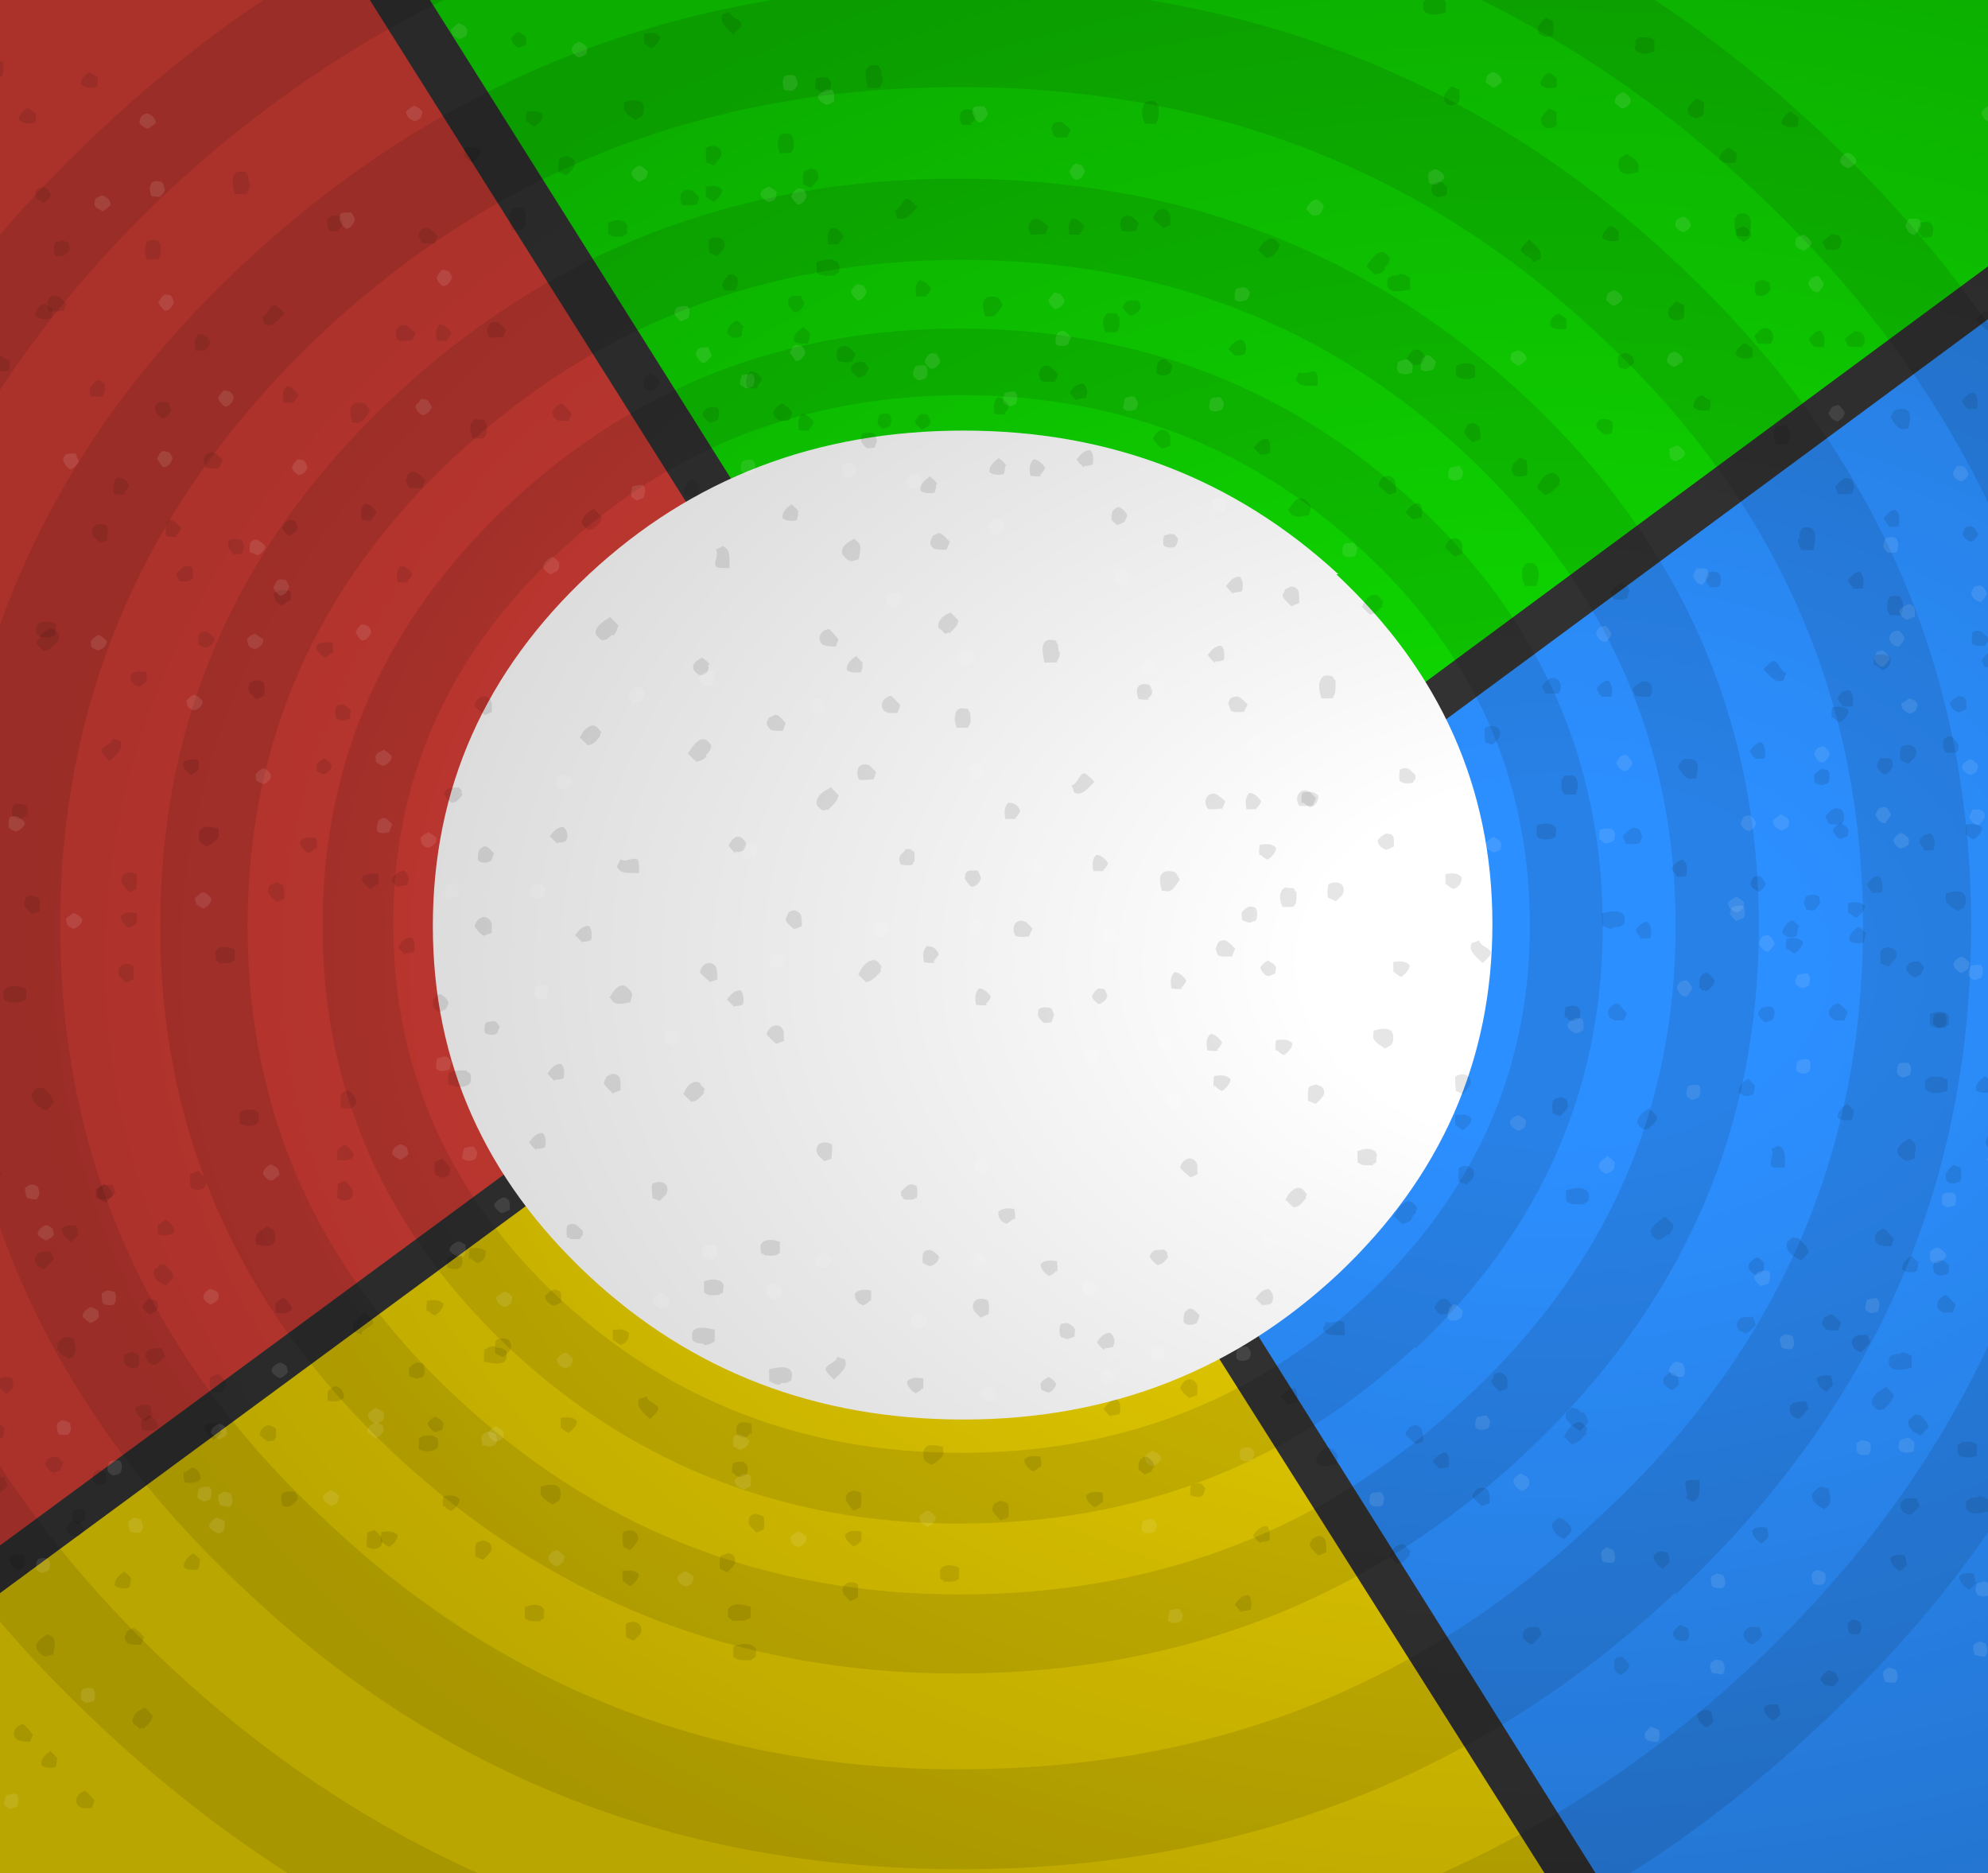<?xml version="1.0" encoding="UTF-8" standalone="no"?>
<svg
   width="242"
   height="228"
   version="1.1"
   id="svg4587"
   sodipodi:docname="gameTile15.svg"
   inkscape:version="1.1.2 (0a00cf5339, 2022-02-04)"
   xmlns:inkscape="http://www.inkscape.org/namespaces/inkscape"
   xmlns:sodipodi="http://sodipodi.sourceforge.net/DTD/sodipodi-0.dtd"
   xmlns:xlink="http://www.w3.org/1999/xlink"
   xmlns="http://www.w3.org/2000/svg"
   xmlns:svg="http://www.w3.org/2000/svg">
  <rect width="100%" height="100%" fill="#333333" stroke="none"/>
  <sodipodi:namedview
     id="namedview4589"
     pagecolor="#505050"
     bordercolor="#eeeeee"
     borderopacity="1"
     inkscape:pageshadow="0"
     inkscape:pageopacity="0"
     inkscape:pagecheckerboard="0"
     showgrid="false"
     width="242px"
     inkscape:zoom="1"
     inkscape:cx="-126"
     inkscape:cy="56.5"
     inkscape:window-width="2560"
     inkscape:window-height="1356"
     inkscape:window-x="1920"
     inkscape:window-y="0"
     inkscape:window-maximized="1"
     inkscape:current-layer="svg4587" />
  <defs
     id="defs4509">
    <radialGradient
       id="a"
       gradientUnits="userSpaceOnUse"
       cx="0"
       cy="0"
       r="98.3"
       fx="-3.1"
       fy="0"
       gradientTransform="matrix(-1,0,0,0.706,86.9,58.2)"
       spreadMethod="pad">
      <stop
         offset="12.5%"
         stop-opacity="0"
         id="stop4497" />
      <stop
         offset="73.7%"
         stop-opacity=".2"
         id="stop4499" />
    </radialGradient>
    <g
       id="b">
      <g
         fill-opacity="0.1"
         id="g4504">
        <path
           d="m 45.3,84.1 0.2,0.6 1,1 1.1,-0.5 q 0.1,0.1 0.1,-1.1 V 83.2 L 47.5,83 q -1,-0.4 -1.6,0 -0.6,0.3 -0.6,1.1 M 48,75 q -1.6,-0.3 -2.3,0.5 0,0.5 0.4,1 0.4,0.5 0.9,0.8 0.7,-0.3 1.1,-0.8 0.1,0.6 0.1,-0.7 V 75 H 48 m 12.3,6.3 v 1 l 0.5,0.2 v 0.2 h 1 q 0.7,0 1,-0.2 l 0.3,-0.2 q 0.1,0.3 0.1,-1 V 80.5 H 63 q -1.1,-0.5 -2,-0.2 -0.8,0.3 -0.8,1 M 57.7,63.1 q 0,0.9 0.4,1.2 l 0.9,0.5 1,-0.7 q 0.8,-0.6 0.8,-1.2 L 60.7,62 h -0.2 q -2.8,-0.8 -2.8,1.1 M 48,69 q -1,-0.5 -1.7,0 -0.5,0.3 -0.5,1.1 0,0.4 1.2,1.7 l 1.1,-0.5 0.1,-1.2 V 69.2 L 48,69 m 9.6,-17.5 h -0.1 q -1.6,-0.3 -2.3,0.5 0,0.5 0.4,1 0.4,0.5 0.9,0.8 0.7,-0.3 1.1,-0.8 0.1,0.6 0.1,-0.6 v -0.9 m 17.8,12 q -1.6,-0.3 -2.3,0.5 0,0.5 0.4,1 0.4,0.5 0.9,0.8 0.7,-0.3 1.1,-0.8 0.2,0.6 0.2,-0.7 l -0.1,-0.8 h -0.2 m 1.4,-12.2 -0.8,0.5 q -0.4,0.4 -0.4,0.6 l 0.1,0.8 q 0.4,0.3 1.1,0.5 0.6,-0.2 0.9,-0.7 0.3,-0.4 0.3,-0.7 -0.6,-0.8 -1.2,-1 M 31.1,86.6 31,86.5 q -1.6,-0.5 -2.4,-0.2 -0.9,0.3 -0.9,1 0,0.9 0.2,1 l 0.4,0.2 0.1,0.2 h 1.1 q 0.8,0 1.2,-0.2 l 0.4,-0.2 q 0.1,0.3 0.1,-1 v -0.8 m 0.9,-14.3 -0.8,0.3 q -0.4,0.3 -0.4,1.2 0,0.3 1.2,1.5 l 1.1,-0.5 q 0.1,0.1 0.1,-1.1 0,-0.8 -0.3,-1 L 32.1,72.3 M 31.2,59.9 q 0.2,0.6 0.2,-0.6 l -0.1,-0.8 -0.2,-0.1 q -0.9,-0.3 -1.5,-0.1 -0.6,0.3 -0.6,1 0,0.8 0.3,1 l 0.8,0.3 q 0.8,-0.1 1.1,-0.8 M 24,46.4 q 0.8,0 1.2,-0.3 l 0.4,-0.2 q 0.1,0.3 0.1,-1 V 44 h -0.2 q -3.3,-0.8 -3.3,0.9 0,0.8 0.2,0.9 l 0.4,0.2 0.1,0.1 1.1,0.1 M 79.8,43 79,43.1 q -0.4,0.2 -0.4,1 0,0.9 0.3,1.1 l 0.9,0.3 1.1,-0.4 L 81,44 Q 80.7,43.4 79.8,43 M 67.5,39.5 q -1,-0.4 -1.7,0 -0.5,0.3 -0.5,1.1 l 0.2,0.6 1,1 1.1,-0.5 q 0.2,0.1 0.2,-1.1 L 67.7,39.7 67.5,39.5 M 78.1,35 q 0.2,0.6 0.2,-0.6 L 78.2,33.5 H 78 q -1.6,-0.3 -2.3,0.5 0,0.5 0.4,1 0.4,0.5 0.9,0.8 0.7,-0.3 1.1,-0.8 m -6.5,-8 q 0.2,0.6 0.2,-0.6 l -0.1,-0.8 -0.2,-0.1 q -1.6,-0.3 -2.3,0.5 0,1.4 1.3,1.8 L 71.6,27 m -22,12.5 q 0.1,0.6 0.1,-0.6 V 38 h -0.2 q -1.6,-0.3 -2.3,0.5 0,1.4 1.3,1.8 0.7,-0.3 1.1,-0.8 m 10.5,-6.7 q -0.6,-0.7 -1.3,-1 l -0.7,0.1 q -0.5,0.2 -0.5,1 0,1.3 0.1,0.9 0.4,0.3 1.1,0.5 1.3,-0.5 1.3,-1.5 m -5.5,-8.9 q 0.1,0.2 0.9,0.2 0.8,0 0.9,-0.2 l 0.1,-0.1 q 0.3,0.3 0.3,-1 L 56.7,22 56.5,21.9 q -0.6,-0.3 -1.2,0 l -1,0.9 v 0.7 q 0.3,0.1 0.3,0.4 M 43.5,15.5 q -1,-0.4 -1.7,0 -0.5,0.3 -0.5,1.1 l 0.2,0.6 1,1 1.1,-0.4 0.1,-1.2 V 15.7 L 43.5,15.5 M 85,69 q -1.6,-0.3 -2.3,0.5 0,0.5 0.4,1 0.4,0.5 0.9,0.8 0.7,-0.3 1.1,-0.8 0.2,0.6 0.2,-0.7 L 85.2,69 Z m -15.4,1.3 -0.8,0.3 q -0.5,0.3 -0.5,1 0,0.5 1.3,1.7 l 1.2,-0.5 v -1.2 q 0,-0.8 -0.3,-1 l -0.9,-0.3 m -34,-39.8 h -0.1 q -1.1,-0.4 -2,-0.1 -0.8,0.2 -0.8,1 l 0.1,0.9 0.5,0.2 v 0.1 l 1,0.1 q 0.7,0 1,-0.2 l 0.3,-0.2 q 0.1,0.3 0.1,-1 v -0.8 m 9.6,18 -0.8,-0.3 q 0,0.5 -0.9,1 -0.9,0.5 -0.9,0.9 0,0.4 1.3,1.6 l 1,-1 q 0.8,-0.8 0.8,-1.4 0,-0.8 -0.4,-0.8 z"
           id="path4502" />
      </g>
      <path
         fill="#ffffff"
         fill-opacity="0.1"
         d="m 58.4,71.8 q -0.4,0 -0.8,0.5 -0.5,0.3 -0.5,0.5 l 0.2,0.8 q 0.4,0.4 1.1,0.7 1.2,-0.6 1.2,-1.5 -0.5,-0.8 -1.2,-1 m 10.4,-18 q -0.4,-0.7 -1.1,-1 -0.5,0.1 -0.9,0.5 -0.4,0.3 -0.4,0.6 l 0.1,0.7 q 0.4,0.4 1.2,0.6 1.1,-0.5 1.1,-1.5 M 38.5,75 37.7,75.5 q -0.4,0.3 -0.4,0.5 l 0.2,0.8 q 0.3,0.4 1,0.6 1.3,-0.5 1.3,-1.5 Q 39.2,75.2 38.5,75 M 30.9,61 q -0.5,-0.6 -1.3,-0.9 l -0.7,0.1 q -0.4,0.1 -0.4,1 v 0.7 Q 29,62.3 29.6,62.5 31,62 31,61 M 25.5,31.1 q -0.8,-0.2 -1.1,0 -0.7,0.1 -0.7,0.9 0,0.8 0.3,1 l 0.9,0.3 q 0.7,0 1.1,-0.7 0.1,0.7 0.1,-0.6 L 26,31.2 25.5,31.1 m 40.8,1 -0.8,0.4 q -0.4,0.4 -0.4,0.6 l 0.2,0.8 q 0.3,0.4 1,0.6 Q 67.6,34 67.6,33 L 66.3,32.1 M 57,41.5 q -0.4,0.1 -0.8,0.5 -0.4,0.3 -0.4,0.5 l 0.2,0.8 q 0.3,0.4 1,0.6 1.3,-0.5 1.3,-1.4 -0.6,-0.8 -1.3,-1 M 42.3,34.7 q 1.3,-0.5 1.3,-1.4 -0.6,-0.7 -1.3,-1 l -0.8,0.5 q -0.4,0.4 -0.4,0.6 l 0.1,0.8 q 0.4,0.3 1.1,0.5 m 25.6,-16 q -0.4,-0.6 -1.3,-1 -0.5,0 -0.7,0.2 -0.4,0.2 -0.4,1 v 0.7 l 1.2,0.5 q 0.5,-0.2 0.9,-0.7 0.3,-0.3 0.3,-0.6 m 25,43.8 -0.7,0.4 q -0.5,0.4 -0.5,0.6 l 0.2,0.8 q 0.3,0.4 1,0.6 1.3,-0.5 1.3,-1.5 -0.6,-0.6 -1.3,-0.9 M 86,50 85.2,50.4 q -0.4,0.4 -0.4,0.6 l 0.1,0.8 q 0.4,0.4 1.1,0.6 1.3,-0.5 1.3,-1.5 -0.7,-0.7 -1.3,-1 z"
         id="path4506" />
    </g>
  </defs>
  <g
     id="g6895"
     transform="matrix(2.534,0,0,2.534,-36.76,-30.455)">
    <path
       fill="#e9cf00"
       d="M 59.4,55.5 2.6,97.3 13.1,114 h 83.2 l -37,-58.5 z"
       id="path4511" />
    <path
       fill="#d63e36"
       d="M 24.7,0 H 0.1 v 93.1 l 1.7,2.5 56.8,-41.8 z"
       id="path4513" />
    <path
       fill="#0fd900"
       d="M 117.3,19.6 105,0 H 27.6 l 36.8,58.5 52.8,-39 z"
       id="path4515" />
    <path
       fill="#2c8fff"
       d="m 121,26.6 -3.2,-5 -52.7,38.9 33.6,53.5 h 15.8 l 6.5,-4.8 z"
       id="path4517" />
    <g
       id="g4523">
      <path
         fill-opacity="0.1"
         d="M 101.8,95 Q 118.9,79.1 118.9,56.6 118.9,34.1 101.8,18.2 84.7,2.3 60.6,2.3 36.4,2.3 19.4,18.2 2.3,34.1 2.3,56.6 q 0,22.5 17.1,38.4 17,16 41.2,16 24.1,0 41.2,-16 M 114.3,56.6 Q 114.3,77.3 98.7,92 82.9,106.7 60.6,106.7 38.3,106.7 22.6,92 7,77.3 7,56.6 7,35.8 22.7,21.1 38.5,6.5 60.7,6.5 q 22.4,0 38,14.6 15.8,14.7 15.8,35.5 M 95,88.6 Q 109.2,75.3 109.2,56.5 109.2,37.8 95,24.6 80.8,11.3 60.6,11.3 q -20,0 -34.3,13.3 -14.2,13.2 -14.2,31.9 0,18.8 14.3,32 14.1,13.3 34.3,13.3 20.1,0 34.3,-13.3 m 9,-32 Q 104,73.3 91.2,85 78.7,97 60.6,97 42.7,97 30.1,85 17.4,73.2 17.4,56.5 17.4,39.8 30.1,27.9 42.7,16.2 60.6,16.2 78.6,16.2 91.2,28 104,39.8 104,56.5 M 87.8,81.8 Q 99,71.3 99,56.5 99,41.6 87.8,31.1 76.5,20.6 60.5,20.6 44.6,20.6 33.4,31.1 22.2,41.6 22.2,56.5 q 0,14.8 11.2,25.3 11.3,10.6 27.1,10.6 16,0 27.3,-10.6 M 95,56.5 q 0,13.3 -10,22.6 -10,9.5 -24.4,9.5 -14.1,0 -24.2,-9.5 -10,-9.3 -10,-22.6 0,-13.3 10,-22.6 10.1,-9.4 24.3,-9.4 14.3,0 24.3,9.4 10,9.4 10,22.6 M 82.5,76.8 q 9,-8.5 9,-20.3 0,-11.9 -9,-20.3 -9.1,-8.4 -21.9,-8.4 -12.6,0 -21.6,8.4 -9,8.4 -9,20.3 0,11.8 9,20.3 9,8.4 21.6,8.4 12.8,0 21.9,-8.5 M 60.7,31 q 11.3,0 19.3,7.5 8,7.4 8,18 0,10.4 -8,17.9 -8,7.4 -19.3,7.4 -11.3,0 -19.3,-7.4 -8,-7.5 -8,-18 0,-10.5 8,-17.9 8,-7.5 19.4,-7.5 z"
         id="path4519" />
      <path
         fill="#ffffff"
         d="m 78.8,39.6 q -7.5,-6.9 -18,-6.9 -10.6,0 -18,6.9 -7.5,7 -7.5,16.9 0,9.8 7.5,16.8 7.4,6.9 18,6.9 10.5,0 18,-7 7.4,-7 7.4,-16.8 0,-9.8 -7.5,-16.8 z"
         id="path4521" />
    </g>
    <g
       id="g4527">
      <path
         fill="url(#a)"
         d="m 0.1,114 h 121 V 0 H 0 v 114 z"
         id="path4525"
         style="fill:url(#a)" />
    </g>
    <g
       id="g4585">
      <use
         xlink:href="#b"
         transform="matrix(0,0.313,-0.313,0,125.6,13.6)"
         opacity="0.5"
         id="use4529"
         x="0"
         y="0"
         width="100%"
         height="100%" />
      <use
         xlink:href="#b"
         transform="matrix(0,0.313,-0.313,0,115.4,30.4)"
         opacity="0.5"
         id="use4531"
         x="0"
         y="0"
         width="100%"
         height="100%" />
      <use
         xlink:href="#b"
         transform="matrix(0.313,0,0,0.313,40.8,62.1)"
         opacity="0.5"
         id="use4533"
         x="0"
         y="0"
         width="100%"
         height="100%" />
      <use
         xlink:href="#b"
         transform="matrix(0.313,0,0,0.313,6,32.4)"
         opacity="0.5"
         id="use4535"
         x="0"
         y="0"
         width="100%"
         height="100%" />
      <use
         xlink:href="#b"
         transform="matrix(0.221,-0.221,0.221,0.221,-10.3,90.2)"
         opacity="0.5"
         id="use4537"
         x="0"
         y="0"
         width="100%"
         height="100%" />
      <use
         xlink:href="#b"
         transform="matrix(0.221,-0.221,0.221,0.221,79.1,66.4)"
         opacity="0.5"
         id="use4539"
         x="0"
         y="0"
         width="100%"
         height="100%" />
      <use
         xlink:href="#b"
         transform="matrix(0.221,-0.221,0.221,0.221,28.4,37.6)"
         opacity="0.5"
         id="use4541"
         x="0"
         y="0"
         width="100%"
         height="100%" />
      <use
         xlink:href="#b"
         transform="matrix(-0.313,0,0,-0.313,45.8,91.2)"
         opacity="0.5"
         id="use4543"
         x="0"
         y="0"
         width="100%"
         height="100%" />
      <use
         xlink:href="#b"
         transform="matrix(-0.313,0,0,0.313,99.5,42.1)"
         opacity="0.5"
         id="use4545"
         x="0"
         y="0"
         width="100%"
         height="100%" />
      <use
         xlink:href="#b"
         transform="matrix(-0.313,0,0,0.313,21,42.1)"
         opacity="0.5"
         id="use4547"
         x="0"
         y="0"
         width="100%"
         height="100%" />
      <use
         xlink:href="#b"
         transform="matrix(-0.221,0.221,0.221,0.221,43.5,32.8)"
         opacity="0.5"
         id="use4549"
         x="0"
         y="0"
         width="100%"
         height="100%" />
      <use
         xlink:href="#b"
         transform="matrix(-0.221,0.221,0.221,0.221,77.4,55)"
         opacity="0.5"
         id="use4551"
         x="0"
         y="0"
         width="100%"
         height="100%" />
      <use
         xlink:href="#b"
         transform="matrix(-0.221,0.221,0.221,0.221,4,16.9)"
         opacity="0.5"
         id="use4553"
         x="0"
         y="0"
         width="100%"
         height="100%" />
      <use
         xlink:href="#b"
         transform="matrix(-0.221,0.221,0.221,0.221,76.1,9.4)"
         opacity="0.5"
         id="use4555"
         x="0"
         y="0"
         width="100%"
         height="100%" />
      <use
         xlink:href="#b"
         transform="matrix(0,0.313,0.313,0,50.9,35.8)"
         opacity="0.5"
         id="use4557"
         x="0"
         y="0"
         width="100%"
         height="100%" />
      <use
         xlink:href="#b"
         transform="matrix(0,0.313,0.313,0,12,13.3)"
         opacity="0.5"
         id="use4559"
         x="0"
         y="0"
         width="100%"
         height="100%" />
      <use
         xlink:href="#b"
         transform="matrix(0,0.313,0.313,0,42.4,8.2)"
         opacity="0.5"
         id="use4561"
         x="0"
         y="0"
         width="100%"
         height="100%" />
      <use
         xlink:href="#b"
         transform="matrix(0.221,0.221,0.221,-0.221,-9.3,77.6)"
         opacity="0.5"
         id="use4563"
         x="0"
         y="0"
         width="100%"
         height="100%" />
      <use
         xlink:href="#b"
         transform="matrix(0.221,0.221,0.221,-0.221,75,84.8)"
         opacity="0.5"
         id="use4565"
         x="0"
         y="0"
         width="100%"
         height="100%" />
      <use
         xlink:href="#b"
         transform="matrix(0.313,0,0,-0.313,98.3,91.5)"
         opacity="0.5"
         id="use4567"
         x="0"
         y="0"
         width="100%"
         height="100%" />
      <use
         xlink:href="#b"
         transform="matrix(-0.313,0,0,0.313,59.5,64)"
         opacity="0.5"
         id="use4569"
         x="0"
         y="0"
         width="100%"
         height="100%" />
      <use
         xlink:href="#b"
         transform="matrix(-0.313,0,0,0.313,127,35.5)"
         opacity="0.5"
         id="use4571"
         x="0"
         y="0"
         width="100%"
         height="100%" />
      <use
         xlink:href="#b"
         transform="matrix(0.313,0,0,-0.313,-7.5,37.8)"
         opacity="0.5"
         id="use4573"
         x="0"
         y="0"
         width="100%"
         height="100%" />
      <use
         xlink:href="#b"
         transform="matrix(0.313,0,0,-0.313,74.2,39.7)"
         opacity="0.5"
         id="use4575"
         x="0"
         y="0"
         width="100%"
         height="100%" />
      <use
         xlink:href="#b"
         transform="matrix(-0.313,0,0,0.313,63.5,-2.5)"
         opacity="0.5"
         id="use4577"
         x="0"
         y="0"
         width="100%"
         height="100%" />
      <use
         xlink:href="#b"
         transform="matrix(0.221,0.221,0.221,-0.221,97.5,19.1)"
         opacity="0.5"
         id="use4579"
         x="0"
         y="0"
         width="100%"
         height="100%" />
      <use
         xlink:href="#b"
         transform="matrix(0.313,0,0,-0.313,102,98.4)"
         opacity="0.5"
         id="use4581"
         x="0"
         y="0"
         width="100%"
         height="100%" />
      <use
         xlink:href="#b"
         transform="matrix(0.313,0,0,-0.313,103.5,65.9)"
         opacity="0.5"
         id="use4583"
         x="0"
         y="0"
         width="100%"
         height="100%" />
    </g>
  </g>
</svg>
